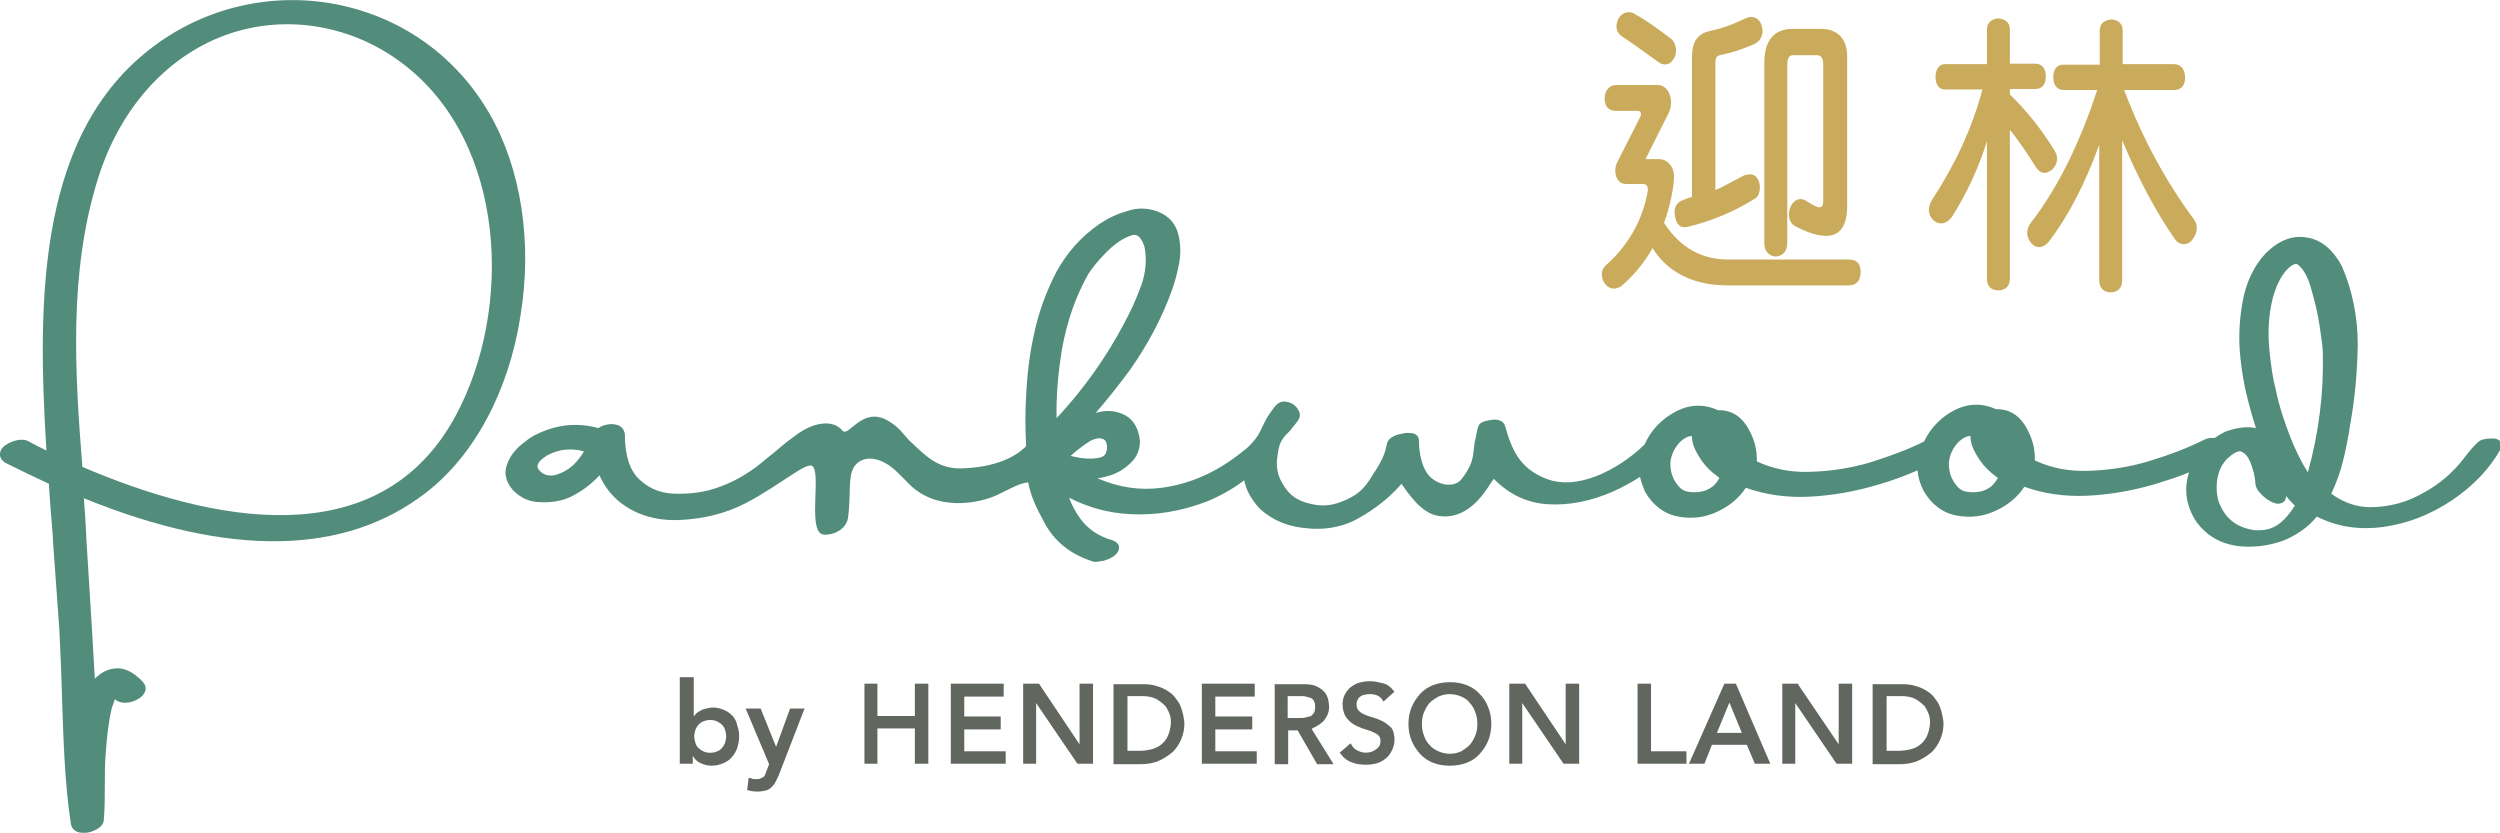 <svg width="417" height="139" viewBox="0 0 417 139" fill="none" xmlns="http://www.w3.org/2000/svg">
<g clip-path="url(#clip0_710_1295)">
<g filter="url(#filter0_d_710_1295)">
<path d="M180.07 124.155L173.41 114.202L173.327 114.036H170.663V127.389H172.827V117.271L179.654 127.306L179.737 127.389H182.318V114.036H180.07V124.155Z" fill="#61665F"/>
<path d="M160.839 121.666H166.917V119.51H160.839V116.193H167.416V114.036H158.592V127.389H167.749V125.316H160.839V121.666Z" fill="#61665F"/>
<path d="M152.598 119.427H146.354V114.036H144.189V127.389H146.354V121.501H152.598V127.389H154.845V114.036H152.598V119.427Z" fill="#61665F"/>
<path d="M219.697 121.086C220.113 120.837 220.446 120.588 220.779 120.257C221.029 119.925 221.279 119.593 221.445 119.178C221.612 118.764 221.695 118.349 221.695 117.934C221.695 117.52 221.612 117.105 221.529 116.607C221.362 116.11 221.196 115.695 220.863 115.363C220.53 115.032 220.113 114.7 219.531 114.451C218.948 114.202 218.282 114.119 217.366 114.119H212.621V127.472H214.869V121.832H216.45L219.697 127.472H222.444L218.781 121.584C219.031 121.418 219.364 121.252 219.697 121.086ZM217.782 119.676C217.449 119.759 217.116 119.759 216.783 119.759H214.785V116.11H216.867C217.2 116.11 217.533 116.11 217.866 116.193C218.199 116.276 218.448 116.359 218.698 116.442C218.948 116.607 219.114 116.773 219.198 117.022C219.364 117.271 219.364 117.603 219.364 117.934C219.364 118.349 219.281 118.681 219.198 118.847C219.031 119.096 218.865 119.261 218.698 119.427C218.365 119.51 218.115 119.593 217.782 119.676Z" fill="#61665F"/>
<path d="M306.694 124.155L299.95 114.202V114.036H297.286V127.389H299.451V117.271L306.277 127.306L306.361 127.389H308.941V114.036H306.694V124.155Z" fill="#61665F"/>
<path d="M287.629 114.036L281.719 127.389H284.299L285.548 124.237H291.376L292.708 127.389H295.288L289.544 114.036H287.629ZM286.381 122.247L288.462 117.188L290.543 122.247H286.381Z" fill="#61665F"/>
<path d="M275.391 114.036H273.144V127.389H281.302V125.316H275.391V114.036Z" fill="#61665F"/>
<path d="M323.593 117.934C323.427 117.437 323.094 116.939 322.761 116.525C322.428 116.027 322.012 115.612 321.429 115.28C320.929 114.949 320.263 114.617 319.597 114.451C318.931 114.202 318.099 114.119 317.1 114.119H312.355V127.472H316.767C317.932 127.472 319.015 127.306 319.93 126.891C320.846 126.477 321.595 125.979 322.261 125.399C322.844 124.818 323.344 124.072 323.677 123.242C324.01 122.413 324.176 121.584 324.176 120.754C324.176 120.34 324.093 119.925 324.01 119.427C323.926 118.93 323.76 118.432 323.593 117.934ZM321.429 122.745C321.179 123.325 320.763 123.823 320.347 124.155C319.847 124.569 319.348 124.818 318.682 124.984C318.016 125.15 317.35 125.233 316.684 125.233H314.686V116.11H317.1C318.099 116.11 318.931 116.276 319.514 116.607C320.097 116.939 320.596 117.354 321.013 117.769C321.346 118.266 321.595 118.764 321.762 119.261C321.928 119.759 321.928 120.257 321.928 120.671C321.845 121.501 321.679 122.164 321.429 122.745Z" fill="#61665F"/>
<path d="M230.853 120.422C230.353 120.174 229.854 119.925 229.271 119.759C228.688 119.593 228.189 119.427 227.772 119.261C227.356 119.095 226.94 118.847 226.69 118.598C226.44 118.349 226.274 118.017 226.274 117.52C226.274 117.354 226.274 117.188 226.357 116.939C226.44 116.773 226.524 116.524 226.69 116.359C226.857 116.193 227.106 116.027 227.356 115.944C227.689 115.861 228.022 115.778 228.522 115.778C229.021 115.778 229.437 115.861 229.77 116.027C230.103 116.193 230.436 116.442 230.603 116.773L230.769 117.022L232.601 115.363L232.434 115.197C231.935 114.534 231.352 114.119 230.603 113.953C229.937 113.788 229.271 113.622 228.522 113.622C227.689 113.622 227.023 113.788 226.44 113.953C225.858 114.202 225.358 114.534 225.025 114.866C224.692 115.197 224.359 115.695 224.193 116.11C224.026 116.524 223.943 117.022 223.943 117.354C223.943 118.266 224.109 118.93 224.442 119.51C224.775 120.008 225.192 120.422 225.691 120.754C226.191 121.086 226.69 121.252 227.273 121.501C227.772 121.666 228.355 121.832 228.771 121.998C229.188 122.164 229.604 122.413 229.854 122.579C230.103 122.828 230.27 123.076 230.27 123.574C230.27 123.906 230.187 124.155 230.103 124.403C229.937 124.652 229.77 124.818 229.521 124.984C229.271 125.15 229.021 125.316 228.771 125.399C227.939 125.647 227.19 125.564 226.524 125.233C226.107 125.067 225.691 124.735 225.441 124.237L225.275 123.989L223.443 125.564L223.61 125.73C224.109 126.394 224.692 126.891 225.441 127.14C226.191 127.472 227.023 127.555 227.856 127.555C228.522 127.555 229.104 127.472 229.687 127.306C230.27 127.14 230.769 126.808 231.186 126.477C231.602 126.145 231.935 125.647 232.185 125.15C232.434 124.652 232.601 123.989 232.601 123.408C232.601 122.579 232.434 121.915 232.101 121.418C231.768 121.086 231.352 120.754 230.853 120.422Z" fill="#61665F"/>
<path d="M261.156 124.155L254.496 114.202L254.412 114.036H251.748V127.389H253.913V117.271L260.739 127.306L260.823 127.389H263.403V114.036H261.156V124.155Z" fill="#61665F"/>
<path d="M246.837 115.778C246.254 115.115 245.505 114.617 244.672 114.285C243.84 113.953 242.841 113.788 241.842 113.788C240.843 113.788 239.927 113.953 239.011 114.285C238.179 114.617 237.429 115.115 236.847 115.778C236.264 116.442 235.764 117.188 235.431 118.017C235.098 118.847 234.932 119.759 234.932 120.754C234.932 121.749 235.098 122.662 235.431 123.491C235.764 124.32 236.264 125.067 236.847 125.73C237.429 126.394 238.179 126.891 239.011 127.223C239.844 127.555 240.843 127.721 241.842 127.721C242.841 127.721 243.756 127.555 244.672 127.223C245.505 126.891 246.254 126.394 246.837 125.73C247.419 125.067 247.919 124.32 248.252 123.491C248.585 122.662 248.751 121.749 248.751 120.754C248.751 119.759 248.585 118.847 248.252 118.017C247.919 117.105 247.419 116.359 246.837 115.778ZM246.087 122.662C245.838 123.242 245.588 123.74 245.172 124.237C244.755 124.652 244.256 124.984 243.756 125.316C243.174 125.564 242.591 125.73 241.842 125.73C241.176 125.73 240.51 125.564 239.927 125.316C239.344 125.067 238.845 124.735 238.428 124.237C238.012 123.823 237.679 123.242 237.513 122.662C237.263 122.081 237.18 121.418 237.18 120.754C237.18 120.091 237.263 119.427 237.513 118.847C237.762 118.266 238.012 117.769 238.428 117.271C238.845 116.856 239.344 116.524 239.927 116.193C240.51 115.944 241.092 115.778 241.842 115.778C242.508 115.778 243.174 115.944 243.756 116.193C244.339 116.442 244.839 116.773 245.172 117.271C245.588 117.686 245.921 118.266 246.087 118.847C246.337 119.427 246.42 120.091 246.42 120.754C246.42 121.418 246.337 122.081 246.087 122.662Z" fill="#61665F"/>
<path d="M196.97 117.934C196.803 117.437 196.47 116.939 196.137 116.525C195.804 116.027 195.388 115.612 194.805 115.28C194.306 114.949 193.64 114.617 192.974 114.451C192.308 114.202 191.475 114.119 190.476 114.119H185.731V127.472H190.143C191.309 127.472 192.391 127.306 193.307 126.891C194.223 126.477 194.972 125.979 195.638 125.399C196.221 124.818 196.72 124.072 197.053 123.242C197.386 122.413 197.553 121.584 197.553 120.754C197.553 120.34 197.469 119.925 197.386 119.427C197.303 118.93 197.136 118.432 196.97 117.934ZM194.805 122.745C194.556 123.325 194.139 123.823 193.723 124.155C193.224 124.569 192.724 124.818 192.058 124.984C191.392 125.15 190.726 125.233 190.06 125.233H188.062V116.11H190.476C191.475 116.11 192.308 116.276 192.891 116.607C193.473 116.939 193.973 117.354 194.389 117.769C194.722 118.266 194.972 118.764 195.138 119.261C195.305 119.759 195.305 120.257 195.305 120.671C195.222 121.501 195.055 122.164 194.805 122.745Z" fill="#61665F"/>
<path d="M202.714 121.666H208.875V119.51H202.714V116.193H209.291V114.036H200.466V127.389H209.624V125.316H202.714V121.666Z" fill="#61665F"/>
<path d="M122.211 119.427C121.795 119.013 121.379 118.681 120.796 118.432C120.213 118.183 119.63 118.017 118.964 118.017C118.548 118.017 118.132 118.1 117.799 118.183C117.466 118.266 117.133 118.349 116.883 118.515C116.633 118.681 116.384 118.764 116.217 118.93C116.051 119.095 115.884 119.261 115.801 119.427H115.718V112.958H113.387V127.389H115.551V126.062C115.884 126.643 116.3 127.057 116.883 127.306C117.466 127.555 118.049 127.721 118.715 127.721C119.381 127.721 120.047 127.555 120.629 127.306C121.212 127.057 121.712 126.726 122.045 126.311C122.461 125.896 122.711 125.399 122.96 124.818C123.127 124.237 123.293 123.574 123.293 122.911C123.293 122.247 123.21 121.584 122.96 121.003C122.877 120.34 122.544 119.842 122.211 119.427ZM120.962 123.823C120.879 124.155 120.629 124.486 120.463 124.735C120.213 124.984 119.963 125.233 119.63 125.316C119.297 125.482 118.881 125.564 118.465 125.564C118.049 125.564 117.632 125.482 117.299 125.316C116.966 125.15 116.717 124.984 116.467 124.735C116.217 124.486 116.051 124.155 115.967 123.823C115.884 123.491 115.801 123.159 115.801 122.828C115.801 122.496 115.884 122.164 115.967 121.832C116.051 121.501 116.3 121.169 116.467 120.92C116.717 120.671 116.966 120.422 117.299 120.34C117.632 120.174 118.049 120.091 118.465 120.091C118.881 120.091 119.297 120.174 119.63 120.34C119.963 120.505 120.213 120.671 120.463 120.92C120.713 121.169 120.879 121.501 120.962 121.832C121.046 122.164 121.129 122.496 121.129 122.828C121.129 123.159 121.046 123.491 120.962 123.823Z" fill="#61665F"/>
<path d="M129.454 124.569L126.873 118.183H124.376L128.288 127.472L127.872 128.55C127.789 128.799 127.706 128.965 127.622 129.214C127.539 129.38 127.456 129.545 127.289 129.628C127.123 129.711 126.956 129.794 126.79 129.877C126.623 129.96 126.374 129.96 126.041 129.96C125.874 129.96 125.624 129.96 125.458 129.877C125.291 129.794 125.042 129.794 124.875 129.711L124.625 131.785C125.208 131.951 125.791 132.033 126.374 132.033C126.873 132.033 127.289 131.951 127.706 131.868C128.039 131.785 128.372 131.619 128.621 131.37C128.871 131.121 129.121 130.872 129.287 130.541C129.454 130.209 129.704 129.794 129.87 129.38L134.199 118.183H131.785L129.454 124.569Z" fill="#61665F"/>
</g>
<g filter="url(#filter1_d_710_1295)">
<path d="M308.359 47.605H288.212C281.719 47.605 277.806 44.868 275.641 41.385C274.559 43.375 272.644 45.863 270.563 47.605C269.564 48.434 268.398 48.269 267.732 47.356C266.983 46.361 266.983 45.034 267.816 44.288C271.895 40.721 274.059 36.243 274.809 32.096C274.975 31.184 274.726 30.686 274.059 30.686H271.229C269.481 30.686 269.064 28.447 269.73 27.12L273.56 19.573C273.81 19.075 273.81 18.495 273.144 18.495H269.564C268.482 18.495 267.649 17.914 267.649 16.421C267.649 15.094 268.482 14.182 269.564 14.182H276.557C278.305 14.182 279.387 16.753 278.305 18.909L274.476 26.539H276.723C278.139 26.539 279.138 27.783 279.221 29.193C279.304 30.935 278.472 34.833 277.556 37.155C279.637 40.39 282.884 43.292 288.295 43.292H308.442C309.774 43.292 310.357 44.039 310.357 45.366C310.357 46.776 309.691 47.605 308.359 47.605ZM276.64 10.367C274.892 9.123 272.561 7.381 270.646 6.137C269.564 5.474 269.397 4.396 269.897 3.234C270.396 2.156 271.645 1.659 272.644 2.322C275.058 3.649 277.057 5.225 278.638 6.386C279.554 7.05 279.887 8.625 279.221 9.703C278.638 10.864 277.556 11.03 276.64 10.367ZM292.375 7.464C290.543 8.211 288.961 8.791 286.88 9.206C286.381 9.289 286.131 9.703 286.131 10.284V31.681C287.13 31.35 290.626 29.359 290.876 29.276C291.958 28.945 292.708 28.945 293.29 30.023C293.79 31.018 293.54 32.677 292.791 33.091C289.544 35.165 285.465 36.906 281.552 37.819C280.303 38.15 279.637 37.487 279.388 36.077C279.138 34.75 279.554 33.755 280.803 33.34C280.969 33.257 281.386 33.091 282.218 32.843V9.62C282.218 7.05 283.051 5.64 285.298 5.142C287.796 4.644 289.711 3.732 291.126 3.069C292.375 2.488 293.457 2.986 293.873 4.313C294.289 5.805 293.623 6.967 292.375 7.464ZM299.451 37.736C297.203 36.492 298.868 32.013 301.282 33.506C303.28 34.833 304.113 34.999 304.113 33.589V10.864C304.113 9.538 303.697 9.206 303.031 9.206H299.035C298.452 9.206 298.119 9.703 298.119 10.864V40.556C298.119 41.882 297.37 42.712 296.204 42.795C295.039 42.712 294.289 41.882 294.289 40.556V10.45C294.289 6.801 295.871 4.81 299.035 4.81H303.697C306.527 4.81 308.109 6.469 308.109 9.455V34.584C308.026 39.643 305.029 40.638 299.451 37.736Z" fill="#CAAB5B"/>
<path d="M342.325 28.281C341.242 29.11 340.327 29.027 339.577 27.866C338.079 25.461 336.664 23.388 335.248 21.646V46.527C335.248 47.771 334.416 48.434 333.334 48.434C332.168 48.434 331.419 47.771 331.419 46.527V23.554C330.004 28.115 328.006 32.345 325.591 36.16C324.842 37.238 323.677 37.653 322.594 36.823C321.512 35.911 321.512 34.501 322.261 33.34C326.174 27.369 329.005 21.232 330.67 14.928H324.426C323.344 14.928 322.844 14.016 322.844 12.855C322.844 11.611 323.427 10.699 324.426 10.699H331.419V4.893C331.419 3.732 332.251 3.152 333.334 3.069C334.416 3.152 335.248 3.732 335.248 4.893V10.616H339.494C340.66 10.616 341.242 11.528 341.242 12.772C341.242 14.016 340.66 14.845 339.494 14.845H335.248V15.758C338.079 18.495 340.576 21.646 342.658 25.047C343.407 26.208 343.24 27.286 342.325 28.281ZM365.551 40.141C364.719 41.053 363.387 40.887 362.721 39.809C359.557 35.248 356.644 29.774 353.98 23.388V46.776C353.98 48.02 353.23 48.766 352.065 48.766C350.899 48.766 350.15 48.02 350.15 46.776V24.134C347.986 30.189 345.072 35.994 341.742 40.307C340.909 41.385 339.661 41.551 338.828 40.556C337.912 39.477 337.912 38.316 338.745 37.155C343.573 30.935 347.153 23.139 349.817 15.011H344.239C343.074 15.011 342.491 14.182 342.491 12.855C342.491 11.528 343.074 10.782 344.239 10.782H350.233V5.142C350.233 3.898 350.983 3.4 352.148 3.234C353.314 3.317 354.063 3.898 354.063 5.142V10.699H362.554C363.72 10.699 364.386 11.445 364.469 12.772C364.552 14.099 363.886 15.011 362.721 15.011H354.313C357.393 23.222 361.389 30.437 366.051 36.74C366.717 37.819 366.467 39.063 365.551 40.141Z" fill="#CAAB5B"/>
</g>
<g filter="url(#filter2_d_710_1295)">
<path d="M81.668 18.992C76.257 9.621 67.516 3.235 57.026 0.912C46.453 -1.41 35.381 0.83 26.557 7.05C6.244 21.315 6.16 49.596 7.742 75.14C6.66 74.642 5.578 74.062 4.662 73.564C3.33 72.9 0.749 73.896 0.166 75.057C-0.167 75.72 -0.083 76.633 0.916 77.213C3.413 78.457 5.827 79.618 8.158 80.697C8.325 83.682 8.575 86.668 8.824 89.653V90.068C9.157 95.044 9.574 100.103 9.907 105.162C10.073 108.646 10.24 112.212 10.323 115.695C10.573 122.911 10.739 130.292 11.821 137.424C11.905 137.922 12.154 138.337 12.571 138.585C12.904 138.834 13.403 138.917 13.986 138.917C14.485 138.917 14.902 138.834 15.151 138.751C15.817 138.503 17.233 138.005 17.316 136.761C17.482 134.853 17.482 132.863 17.482 131.038C17.482 129.214 17.482 127.306 17.649 125.482C17.815 123.159 18.065 120.506 18.648 118.1C18.814 117.603 18.981 117.188 19.147 116.691V116.608C19.73 117.188 20.729 117.354 21.811 117.105C22.727 116.856 23.893 116.276 24.226 115.281C24.392 114.7 24.226 114.202 23.809 113.705C22.144 111.963 20.479 111.217 18.814 111.549C17.732 111.714 16.733 112.295 15.817 113.207C15.651 110.802 15.568 108.397 15.401 105.992C15.068 100.684 14.735 95.21 14.402 89.819C14.319 87.58 14.152 85.258 13.986 83.102C38.212 92.971 57.443 92.639 70.929 82.272C79.088 76.052 84.915 65.188 86.83 52.581C88.828 40.39 86.913 28.115 81.668 18.992ZM75.924 69.5C63.103 92.971 35.048 87 13.736 77.877C12.571 62.782 11.322 45.615 16.4 29.608C20.146 17.748 28.222 8.957 38.462 5.557C48.035 2.405 58.775 4.23 67.183 10.616C84.499 23.72 85.664 51.586 75.924 69.5Z" fill="#528D7C"/>
<path d="M160.34 78.125C156.344 78.208 154.346 75.969 151.682 73.481C150.766 72.569 150.1 71.325 148.102 70.163C143.773 67.675 141.525 73.066 140.526 71.822C138.861 69.832 135.531 70.495 132.784 72.569C130.037 74.559 131.535 73.564 126.374 77.71C125.208 78.623 123.127 79.95 121.129 80.779C118.382 81.94 116.051 82.355 113.303 82.355C110.639 82.438 108.558 81.691 106.81 80.116C105.145 78.706 104.229 76.135 104.229 72.486C104.146 71.656 103.646 70.993 102.731 70.827C102.065 70.661 101.482 70.744 100.899 70.91C100.483 70.993 100.15 71.159 99.817 71.407C96.237 70.412 92.741 70.827 89.411 72.486C88.495 72.9 87.579 73.647 86.497 74.559C85.498 75.554 84.832 76.549 84.499 77.71C84.166 78.623 84.166 80.116 85.498 81.691C86.747 83.018 88.328 83.765 90.16 83.765C91.908 83.848 93.573 83.599 95.072 82.936C96.903 82.023 98.568 80.862 99.983 79.286C100.982 81.443 102.314 83.101 104.312 84.428C106.56 85.921 109.307 86.751 112.471 86.751C112.637 86.751 112.804 86.751 113.054 86.751C117.133 86.585 120.879 85.755 124.542 83.848C130.286 80.779 134.366 77.13 135.448 77.71C137.03 78.623 134.782 87.995 137.03 89.073C137.946 89.487 141.026 88.824 141.442 86.419C142.025 82.355 141.276 79.037 142.774 77.462C143.773 76.384 145.605 76.052 147.769 77.296C149.018 77.959 150.35 79.452 151.682 80.779C156.261 85.341 163.254 84.014 166.417 82.521C168.831 81.36 169.83 80.696 171.495 80.447C171.995 83.018 172.994 84.926 174.159 87.082C175.824 90.317 178.655 92.556 182.484 93.717C182.568 93.717 182.734 93.717 182.901 93.717C183.15 93.717 183.483 93.634 183.9 93.551H184.066C184.482 93.385 184.899 93.302 185.315 93.054C185.814 92.805 186.147 92.473 186.397 92.141C186.73 91.644 186.647 91.229 186.647 91.063C186.564 90.814 186.314 90.4 185.648 90.151C183.317 89.487 181.569 88.326 180.32 86.668C179.487 85.589 178.821 84.345 178.322 83.018C181.569 84.677 184.982 85.589 188.478 85.755C192.807 86.004 197.053 85.258 201.216 83.682C203.463 82.77 205.545 81.609 207.543 80.116C207.876 81.857 208.791 83.433 210.207 84.926C212.454 86.916 214.952 87.912 218.448 88.16C220.363 88.326 223.277 88.16 226.024 86.751C227.772 85.838 231.102 83.848 233.766 80.696C236.181 84.262 238.012 85.838 240.177 86.087C242.091 86.336 244.839 85.838 247.503 82.272C247.836 81.774 248.252 81.277 248.585 80.696C248.751 80.447 249.001 80.116 249.168 79.867C251.665 82.438 254.662 83.848 257.992 84.097C261.738 84.345 265.401 83.599 269.148 81.94C270.646 81.277 272.145 80.447 273.56 79.535C273.726 80.365 274.059 81.194 274.393 82.023C275.725 84.345 277.639 85.755 279.97 86.17C282.218 86.585 284.466 86.336 286.63 85.258C288.545 84.345 290.044 83.101 291.209 81.36C294.456 82.521 297.952 83.018 301.615 82.853C305.445 82.687 309.274 82.023 313.187 80.862C315.518 80.199 317.766 79.369 319.847 78.457C319.93 79.618 320.263 80.696 320.846 81.857C322.178 84.18 324.093 85.589 326.424 86.004C328.672 86.419 330.919 86.17 333.084 85.092C334.999 84.18 336.497 82.936 337.663 81.194C340.909 82.355 344.406 82.853 348.069 82.687C351.898 82.521 355.728 81.857 359.641 80.696C361.472 80.116 363.387 79.535 365.135 78.789C364.219 81.609 364.636 84.428 366.384 87.082C368.049 89.322 370.297 90.648 373.127 91.063C375.708 91.395 378.289 91.063 380.703 90.234C383.034 89.322 385.032 87.912 386.447 86.17C389.944 87.912 393.523 88.409 397.436 87.912C401.599 87.331 405.428 85.838 409.008 83.433C412.588 81.028 415.335 78.125 417.167 74.808C417.333 74.476 417.333 74.144 417.167 73.812C416.917 73.315 416.417 73.232 416.167 73.149H415.918C415.751 73.149 415.501 73.149 415.252 73.149C414.835 73.149 414.502 73.232 414.169 73.315C413.587 73.398 413.17 73.895 412.837 74.227C412.421 74.642 412.005 75.139 411.672 75.554C411.256 76.135 410.923 76.466 410.839 76.632C409.008 78.955 406.76 80.862 404.096 82.272C401.515 83.765 398.685 84.511 395.771 84.594C393.357 84.677 391.026 83.931 388.861 82.355C389.694 80.53 390.36 78.789 390.776 77.047C391.276 75.057 391.692 72.983 392.025 70.744C392.774 66.597 393.19 62.202 393.274 57.557C393.274 52.83 392.358 48.351 390.61 44.37C389.194 41.717 387.28 40.058 384.949 39.643C382.451 39.145 380.12 40.058 377.872 42.297C375.958 44.37 374.709 47.024 374.126 50.01C373.543 53.079 373.377 55.981 373.627 58.967C373.876 61.87 374.376 64.607 375.042 67.095C375.375 68.422 375.791 69.832 376.291 71.407C374.792 71.076 373.127 71.325 371.212 71.988C370.546 72.32 369.964 72.651 369.381 73.066C368.798 72.983 368.215 73.066 367.549 73.398C364.885 74.725 361.888 75.886 358.309 76.964C354.979 77.959 351.482 78.457 348.069 78.54C344.989 78.623 342.075 78.042 339.411 76.798C339.411 76.632 339.411 76.466 339.411 76.383C339.411 74.476 338.828 72.651 337.746 70.91C336.58 69.085 334.915 68.173 332.917 68.256C330.586 67.178 328.172 67.261 325.841 68.505C323.677 69.666 322.012 71.407 320.929 73.647C318.265 74.974 315.352 76.052 311.938 77.13C308.608 78.125 305.112 78.623 301.699 78.706C298.618 78.789 295.705 78.208 293.041 76.964C293.041 76.798 293.041 76.632 293.041 76.549C293.041 74.642 292.458 72.817 291.376 71.076C290.21 69.251 288.545 68.339 286.547 68.422C284.216 67.344 281.802 67.427 279.471 68.671C277.14 69.915 275.391 71.739 274.309 74.144C274.309 74.144 274.309 74.227 274.226 74.227C271.895 76.466 269.231 78.208 266.4 79.369C263.154 80.613 260.49 80.779 258.159 79.95C253.413 78.208 252.165 74.974 250.999 70.91L250.916 70.744C250.666 70.329 250.083 69.915 249.001 69.998C248.502 70.08 247.836 70.163 247.253 70.412C246.587 70.744 246.504 71.242 246.337 72.071C246.254 72.403 246.171 72.817 246.087 73.315C245.921 73.812 245.921 74.31 245.838 74.891C245.754 75.72 245.671 76.632 245.172 77.71C244.755 78.623 243.923 79.867 243.423 80.281C242.841 80.779 241.925 80.945 240.926 80.779C239.677 80.53 238.512 79.784 237.846 78.623C237.263 77.71 236.68 75.72 236.68 73.564V73.481C236.68 72.9 236.264 72.237 235.265 72.237C234.765 72.154 234.266 72.237 233.933 72.32C233.517 72.403 233.017 72.486 232.518 72.734C232.018 72.983 231.602 73.315 231.435 73.73L231.352 73.978C230.936 75.969 230.52 76.715 229.521 78.374C229.271 78.706 229.021 79.12 228.771 79.535C227.356 81.857 226.107 82.687 224.193 83.516C221.695 84.594 219.864 84.428 217.866 83.848C215.701 83.184 214.785 82.106 213.953 80.696C213.037 79.286 212.787 77.628 213.12 75.803C213.287 74.559 213.453 73.895 214.119 72.983C214.286 72.734 214.702 72.32 215.035 71.988C215.202 71.822 215.368 71.656 215.451 71.49C215.535 71.325 215.701 71.242 215.784 71.076C216.617 70.08 217.2 69.417 216.534 68.339C216.117 67.592 215.451 67.178 214.619 67.012C213.62 66.846 213.037 67.178 212.121 68.505C211.455 69.417 211.039 70.163 210.623 71.076C210.456 71.407 210.29 71.822 210.04 72.237C209.208 73.812 207.459 75.222 207.376 75.222C203.214 78.623 198.718 80.696 193.806 81.36C190.06 81.857 186.564 81.277 183.067 79.784C183.567 79.701 184.149 79.618 184.649 79.452C185.981 79.12 187.23 78.457 188.229 77.545C189.477 76.549 190.143 75.222 190.143 73.564V73.481C189.894 71.407 189.061 69.998 187.646 69.251C186.231 68.505 184.649 68.339 182.901 68.836C182.817 68.836 182.734 68.836 182.734 68.919C184.732 66.597 186.647 64.192 188.478 61.704C191.392 57.557 193.806 53.079 195.471 48.434C195.888 47.273 196.304 45.863 196.637 44.122C196.97 42.546 196.97 40.804 196.554 39.145C196.137 37.404 195.055 36.077 193.224 35.33C191.475 34.667 189.727 34.584 187.896 35.248C186.147 35.745 184.649 36.492 183.317 37.404C180.32 39.477 177.906 42.214 176.157 45.449C174.492 48.683 173.244 52.083 172.494 55.65C171.745 58.967 171.329 62.367 171.162 66.017C170.996 68.505 170.996 71.407 171.162 74.393C170.663 74.974 167.666 77.959 160.34 78.125ZM95.654 77.545C94.739 78.374 93.823 78.872 92.741 79.203C92.158 79.369 91.575 79.369 91.076 79.203C90.493 79.037 90.16 78.706 89.827 78.291C89.66 77.959 89.161 77.296 91.242 75.969C92.491 75.305 93.74 74.974 95.072 74.974C95.821 74.974 96.57 75.057 97.403 75.305C96.903 76.135 96.32 76.881 95.654 77.545ZM176.241 69.749C176.157 66.1 176.49 62.119 177.156 58.138C177.989 53.576 179.404 49.512 181.485 45.78C182.151 44.702 183.234 43.375 184.649 41.965C186.064 40.555 187.479 39.643 188.811 39.228C189.228 39.145 190.143 38.897 190.893 41.136C191.309 43.209 191.142 45.366 190.393 47.522C189.477 50.01 188.562 52.001 187.563 53.825C184.566 59.548 180.736 64.938 176.241 69.749ZM180.237 76.383C179.654 76.301 179.071 76.135 178.572 76.052C179.571 75.139 180.653 74.31 181.818 73.564C182.984 72.983 183.567 73.066 183.983 73.232C184.149 73.315 184.649 73.481 184.649 74.725C184.566 75.886 184.066 76.135 183.567 76.301C182.568 76.549 181.485 76.549 180.237 76.383ZM285.715 81.111C285.049 81.609 284.383 81.94 283.633 82.023C282.718 82.189 281.968 82.106 281.219 81.94C280.553 81.774 279.97 81.194 279.388 80.281C278.805 79.286 278.555 78.208 278.638 76.964C278.805 75.72 279.388 74.559 280.303 73.647C280.969 73.066 281.552 72.734 282.218 72.734C282.218 73.73 282.551 74.725 283.134 75.72C283.883 77.047 284.716 78.042 285.715 78.872C286.048 79.12 286.464 79.452 286.797 79.701C286.547 80.199 286.214 80.696 285.715 81.111ZM332.168 81.111C331.502 81.609 330.836 81.94 330.087 82.023C329.171 82.189 328.422 82.106 327.673 81.94C327.007 81.774 326.424 81.194 325.841 80.281C325.258 79.286 325.009 78.208 325.092 76.964C325.258 75.72 325.841 74.559 326.757 73.647C327.423 73.066 328.006 72.734 328.672 72.734C328.672 73.73 329.005 74.725 329.587 75.72C330.337 77.047 331.169 78.042 332.168 78.872C332.501 79.12 332.834 79.452 333.25 79.701C333.001 80.199 332.584 80.696 332.168 81.111ZM380.203 87.331C379.038 88.243 377.623 88.575 375.874 88.409C372.877 87.912 371.046 86.336 370.047 83.599C369.714 82.438 369.631 81.111 369.88 79.701C370.13 78.457 370.63 77.379 371.545 76.466C372.544 75.554 373.377 75.139 373.793 75.305C374.459 75.554 374.959 76.135 375.375 77.13C375.791 78.208 376.124 79.286 376.207 80.779C376.291 81.277 376.54 81.774 376.957 82.189C377.29 82.604 377.706 82.936 378.122 83.267C378.622 83.599 378.955 83.765 379.454 83.931C379.954 84.097 380.37 84.014 380.703 83.848C381.036 83.682 381.202 83.433 381.286 83.018C381.286 82.936 381.286 82.853 381.369 82.77C381.785 83.35 382.285 83.848 382.784 84.345C382.035 85.507 381.202 86.585 380.203 87.331ZM384.949 78.789C383.866 77.047 382.951 75.222 382.118 73.149C381.119 70.578 380.203 67.924 379.621 65.104C379.121 63.197 378.788 60.958 378.538 58.386C378.289 55.816 378.372 53.41 378.788 51.171C379.204 48.849 379.954 46.858 381.119 45.366C382.035 44.288 382.618 44.039 382.951 44.039C383.2 44.039 383.284 44.122 383.367 44.205C384.283 44.951 385.032 46.361 385.531 48.268C386.114 50.259 386.614 52.332 386.947 54.572C387.28 56.894 387.446 58.138 387.446 58.884C387.613 65.519 386.78 72.237 384.949 78.789Z" fill="#528D7C"/>
</g>
</g>
<defs>
<filter id="filter0_d_710_1295" x="108.387" y="107.958" width="220.789" height="29.075" filterUnits="userSpaceOnUse" color-interpolation-filters="sRGB">
<feFlood flood-opacity="0" result="BackgroundImageFix"/>
<feColorMatrix in="SourceAlpha" type="matrix" values="0 0 0 0 0 0 0 0 0 0 0 0 0 0 0 0 0 0 127 0" result="hardAlpha"/>
<feOffset/>
<feGaussianBlur stdDeviation="2.5"/>
<feComposite in2="hardAlpha" operator="out"/>
<feColorMatrix type="matrix" values="0 0 0 0 1 0 0 0 0 1 0 0 0 0 1 0 0 0 1 0"/>
<feBlend mode="normal" in2="BackgroundImageFix" result="effect1_dropShadow_710_1295"/>
<feBlend mode="normal" in="SourceGraphic" in2="effect1_dropShadow_710_1295" result="shape"/>
</filter>
<filter id="filter1_d_710_1295" x="263.181" y="-1.977" width="107.247" height="54.743" filterUnits="userSpaceOnUse" color-interpolation-filters="sRGB">
<feFlood flood-opacity="0" result="BackgroundImageFix"/>
<feColorMatrix in="SourceAlpha" type="matrix" values="0 0 0 0 0 0 0 0 0 0 0 0 0 0 0 0 0 0 127 0" result="hardAlpha"/>
<feOffset/>
<feGaussianBlur stdDeviation="2"/>
<feComposite in2="hardAlpha" operator="out"/>
<feColorMatrix type="matrix" values="0 0 0 0 1 0 0 0 0 1 0 0 0 0 1 0 0 0 1 0"/>
<feBlend mode="normal" in2="BackgroundImageFix" result="effect1_dropShadow_710_1295"/>
<feBlend mode="normal" in="SourceGraphic" in2="effect1_dropShadow_710_1295" result="shape"/>
</filter>
<filter id="filter2_d_710_1295" x="-6.009" y="-5.984" width="429.301" height="150.901" filterUnits="userSpaceOnUse" color-interpolation-filters="sRGB">
<feFlood flood-opacity="0" result="BackgroundImageFix"/>
<feColorMatrix in="SourceAlpha" type="matrix" values="0 0 0 0 0 0 0 0 0 0 0 0 0 0 0 0 0 0 127 0" result="hardAlpha"/>
<feOffset/>
<feGaussianBlur stdDeviation="3"/>
<feComposite in2="hardAlpha" operator="out"/>
<feColorMatrix type="matrix" values="0 0 0 0 1 0 0 0 0 1 0 0 0 0 1 0 0 0 1 0"/>
<feBlend mode="normal" in2="BackgroundImageFix" result="effect1_dropShadow_710_1295"/>
<feBlend mode="normal" in="SourceGraphic" in2="effect1_dropShadow_710_1295" result="shape"/>
</filter>
<clipPath id="clip0_710_1295">
<rect width="417" height="139" fill="white"/>
</clipPath>
</defs>
</svg>
